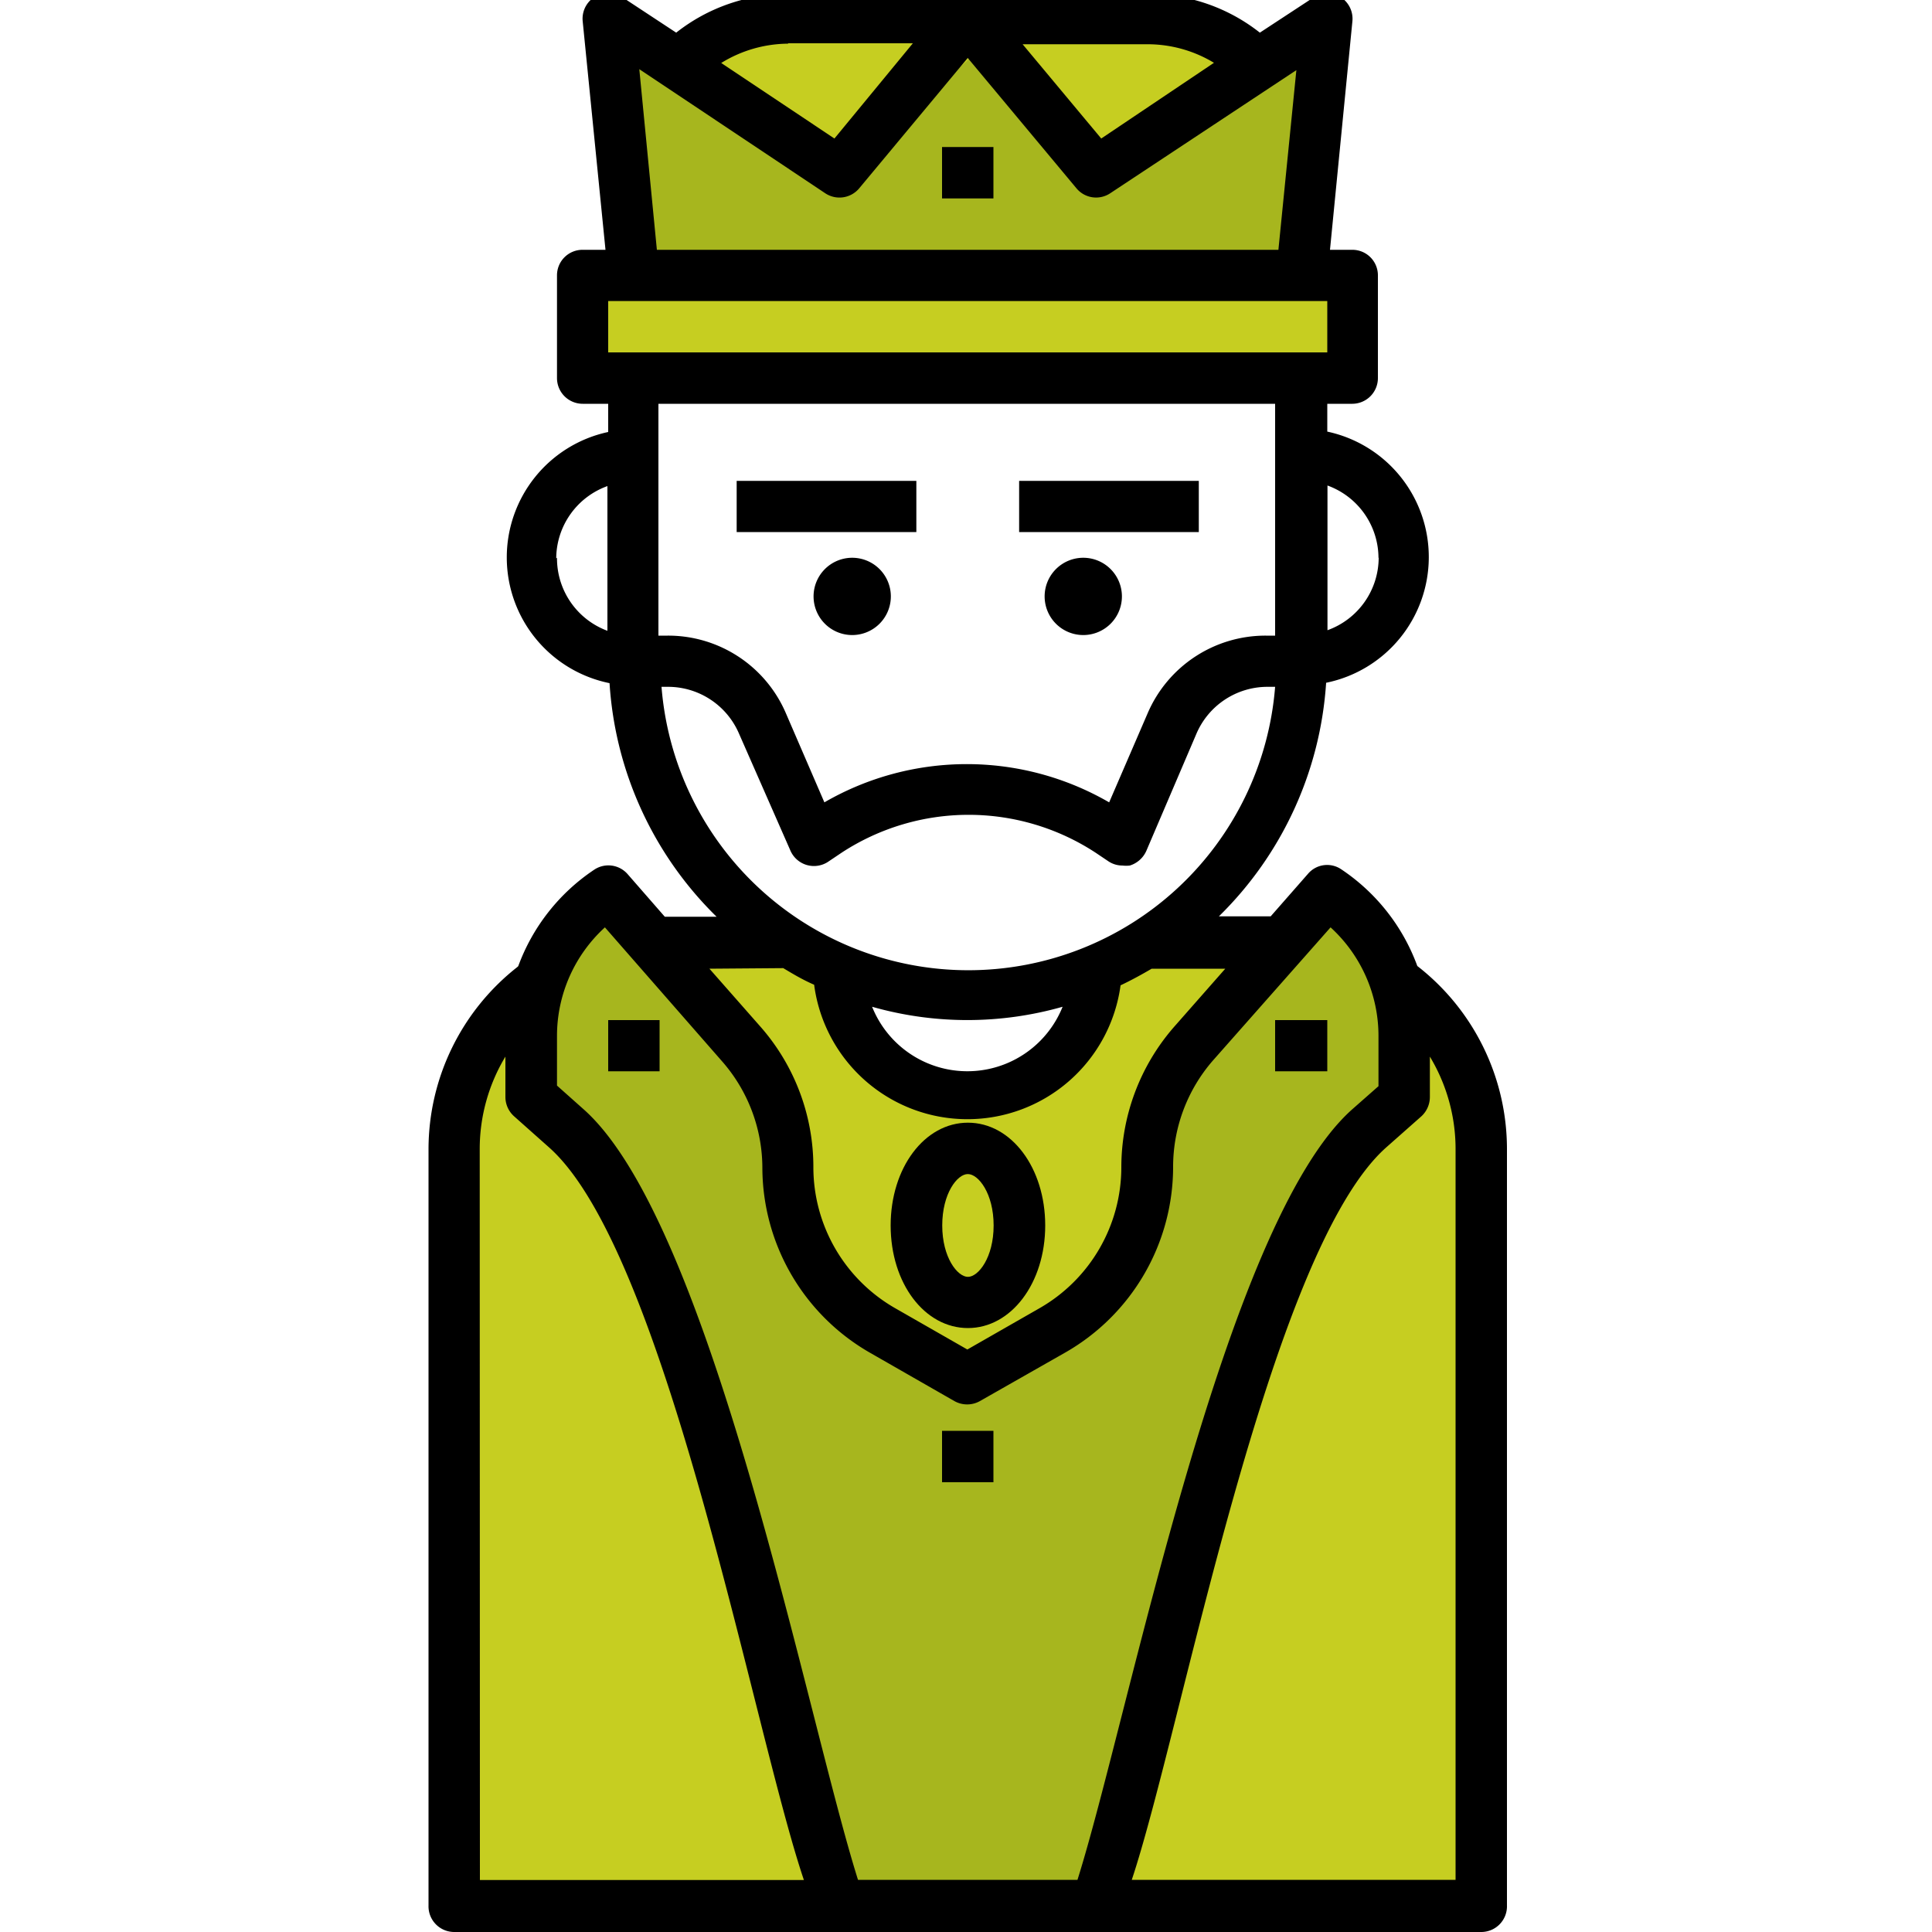 <svg id="Layer_1" data-name="Layer 1" xmlns="http://www.w3.org/2000/svg" viewBox="0 0 100 100"><defs><style>.cls-1{fill:#c6ce21;}.cls-2{fill:#a7b61e;}</style></defs><title>Artboard 1</title><rect class="cls-1" x="31.14" y="14.26" width="38.72" height="4.96"/><rect class="cls-1" x="35.11" y="0.36" width="29.78" height="14.89" rx="6.91"/><path class="cls-1" d="M23.2,98.64l53.6,1L77.39,57s-2.57-6-4.56-6-4-5-4-5l-4,3h-5l-3,1-2,3-4,4-6-2-2-4-3-3-7,1-2-2-4,3-2,3-2,5Z"/><polyline class="cls-2" points="68.86 15.25 66.88 13.27 67.87 2.35 56.95 8.3 50.99 2.35 44.04 8.3 32.13 1.35 32.13 14.26 31.14 15.25"/><polygon class="cls-2" points="27.17 56.95 27.17 51.98 28.16 50.99 31.14 46.03 32.13 48.01 37.09 51.98 40.07 56.95 41.06 58.93 41.06 61.91 42.06 63.9 44.04 67.87 49.01 70.84 56.95 66.87 58.94 60.92 59.93 55.95 68.86 46.03 72.83 51.98 71.84 56.95 65.88 64.89 60.92 82.76 56.95 97.65 43.05 97.65 36.1 73.82 33.12 63.9 27.17 56.95"/><path d="M52.75,24.89h9.3v2.65h-9.3Z"/><path d="M38.13,24.89h9.3v2.65h-9.3Z"/><path d="M44.11,28.87a2,2,0,1,0,2,2A2,2,0,0,0,44.11,28.87Z"/><path d="M56.07,28.87a2,2,0,1,0,2,2A2,2,0,0,0,56.07,28.87Z"/><path d="M73.36,50a10.25,10.25,0,0,0-3.93-5,1.3,1.3,0,0,0-1.73.23l-1.93,2.2H63.09a18.62,18.62,0,0,0,5.55-12.09,6.64,6.64,0,0,0,.06-13V20.9H70a1.33,1.33,0,0,0,1.32-1.33V14.25A1.32,1.32,0,0,0,70,12.93H68.84L70,1.1a1.33,1.33,0,0,0-.64-1.27A1.31,1.31,0,0,0,68-.14L65.21,1.69a9.3,9.3,0,0,0-5.82-2H40.79A9.3,9.3,0,0,0,35,1.69L32.22-.14A1.33,1.33,0,0,0,30.16,1.1l1.18,11.83H30.16a1.32,1.32,0,0,0-1.33,1.32v5.32a1.33,1.33,0,0,0,1.33,1.33h1.32v1.46a6.64,6.64,0,0,0,.07,13,18.56,18.56,0,0,0,5.54,12.09H34.41l-1.92-2.2a1.32,1.32,0,0,0-1.74-.23,10.25,10.25,0,0,0-3.93,5,12,12,0,0,0-4.64,9.44V98.63A1.33,1.33,0,0,0,23.51,100H76.67A1.33,1.33,0,0,0,78,98.63V59.44A12,12,0,0,0,73.36,50Zm-2-21.13a4,4,0,0,1-2.65,3.75V25.13A4,4,0,0,1,71.35,28.87ZM68.7,18.24H31.48V15.58H68.7Zm-5.85-15L57,7.17,52.93,2.29h6.46A6.64,6.64,0,0,1,62.85,3.26Zm-22.06-1h6.46L43.19,7.17,37.33,3.26a6.67,6.67,0,0,1,3.46-1Zm-7.7,1.34L42.71,10a1.33,1.33,0,0,0,1.76-.25L50.09,3l5.63,6.75a1.32,1.32,0,0,0,1.75.25L67.1,3.63l-.93,9.3H34ZM66,20.9v12h-.48a6.64,6.64,0,0,0-6.11,4l-2,4.63a14.71,14.71,0,0,0-14.74,0l-2-4.63a6.63,6.63,0,0,0-6.11-4h-.48v-12Zm-37.21,8a4,4,0,0,1,2.65-3.74v7.49A4,4,0,0,1,28.83,28.87Zm5.38,6.65h.42a4,4,0,0,1,3.66,2.42L40.9,44a1.33,1.33,0,0,0,2,.58l.67-.45a12,12,0,0,1,13.13,0l.67.45a1.3,1.3,0,0,0,.73.22,1.58,1.58,0,0,0,.38,0,1.38,1.38,0,0,0,.85-.75l2.6-6.08a4,4,0,0,1,3.67-2.42H66a15.93,15.93,0,0,1-31.76,0ZM55,52.11a5.31,5.31,0,0,1-9.86,0,18,18,0,0,0,9.86,0Zm-14.46-2c.52.31,1,.6,1.6.86A8,8,0,0,0,58,51c.55-.26,1.08-.55,1.61-.86h3.81l-2.64,3a11.06,11.06,0,0,0-2.74,7.28,8.41,8.41,0,0,1-4.23,7.29l-3.74,2.14-3.74-2.14a8.41,8.41,0,0,1-4.23-7.29,11,11,0,0,0-2.74-7.28l-2.64-3ZM28.83,53.6A7.61,7.61,0,0,1,31.31,48l6.07,6.94a8.38,8.38,0,0,1,2.08,5.53A11.07,11.07,0,0,0,45,70l4.4,2.52a1.35,1.35,0,0,0,1.32,0L55.15,70a11.07,11.07,0,0,0,5.57-9.6,8.38,8.38,0,0,1,2.08-5.53L68.87,48a7.61,7.61,0,0,1,2.48,5.63v2.59L70,57.41C63.33,63.32,58.44,88.83,55.77,97.3H44.41c-2.67-8.47-7.56-34-14.21-39.89l-1.37-1.22Zm-4,5.84a9.27,9.27,0,0,1,1.33-4.75v2.09a1.34,1.34,0,0,0,.45,1l1.81,1.61C34.51,64.8,39,89.61,41.61,97.31H24.84ZM75.34,97.3H58.58c2.57-7.69,7.09-32.51,13.17-37.91l1.82-1.61a1.36,1.36,0,0,0,.44-1V54.69a9.27,9.27,0,0,1,1.33,4.75Z"/><path d="M48.76,7.61h2.66v2.66H48.76Z"/><path d="M46.1,63.43c0,3,1.76,5.31,4,5.31s4-2.33,4-5.31-1.75-5.32-4-5.32S46.1,60.45,46.1,63.43Zm4-2.66c.54,0,1.33,1,1.33,2.66s-.79,2.66-1.33,2.66-1.33-1-1.33-2.66S49.55,60.77,50.09,60.77Z"/><path d="M48.76,74.06h2.66v2.66H48.76Z"/><path d="M31.48,52.8h2.66v2.65H31.48Z"/><path d="M66,52.8H68.7v2.65H66Z"/></svg>